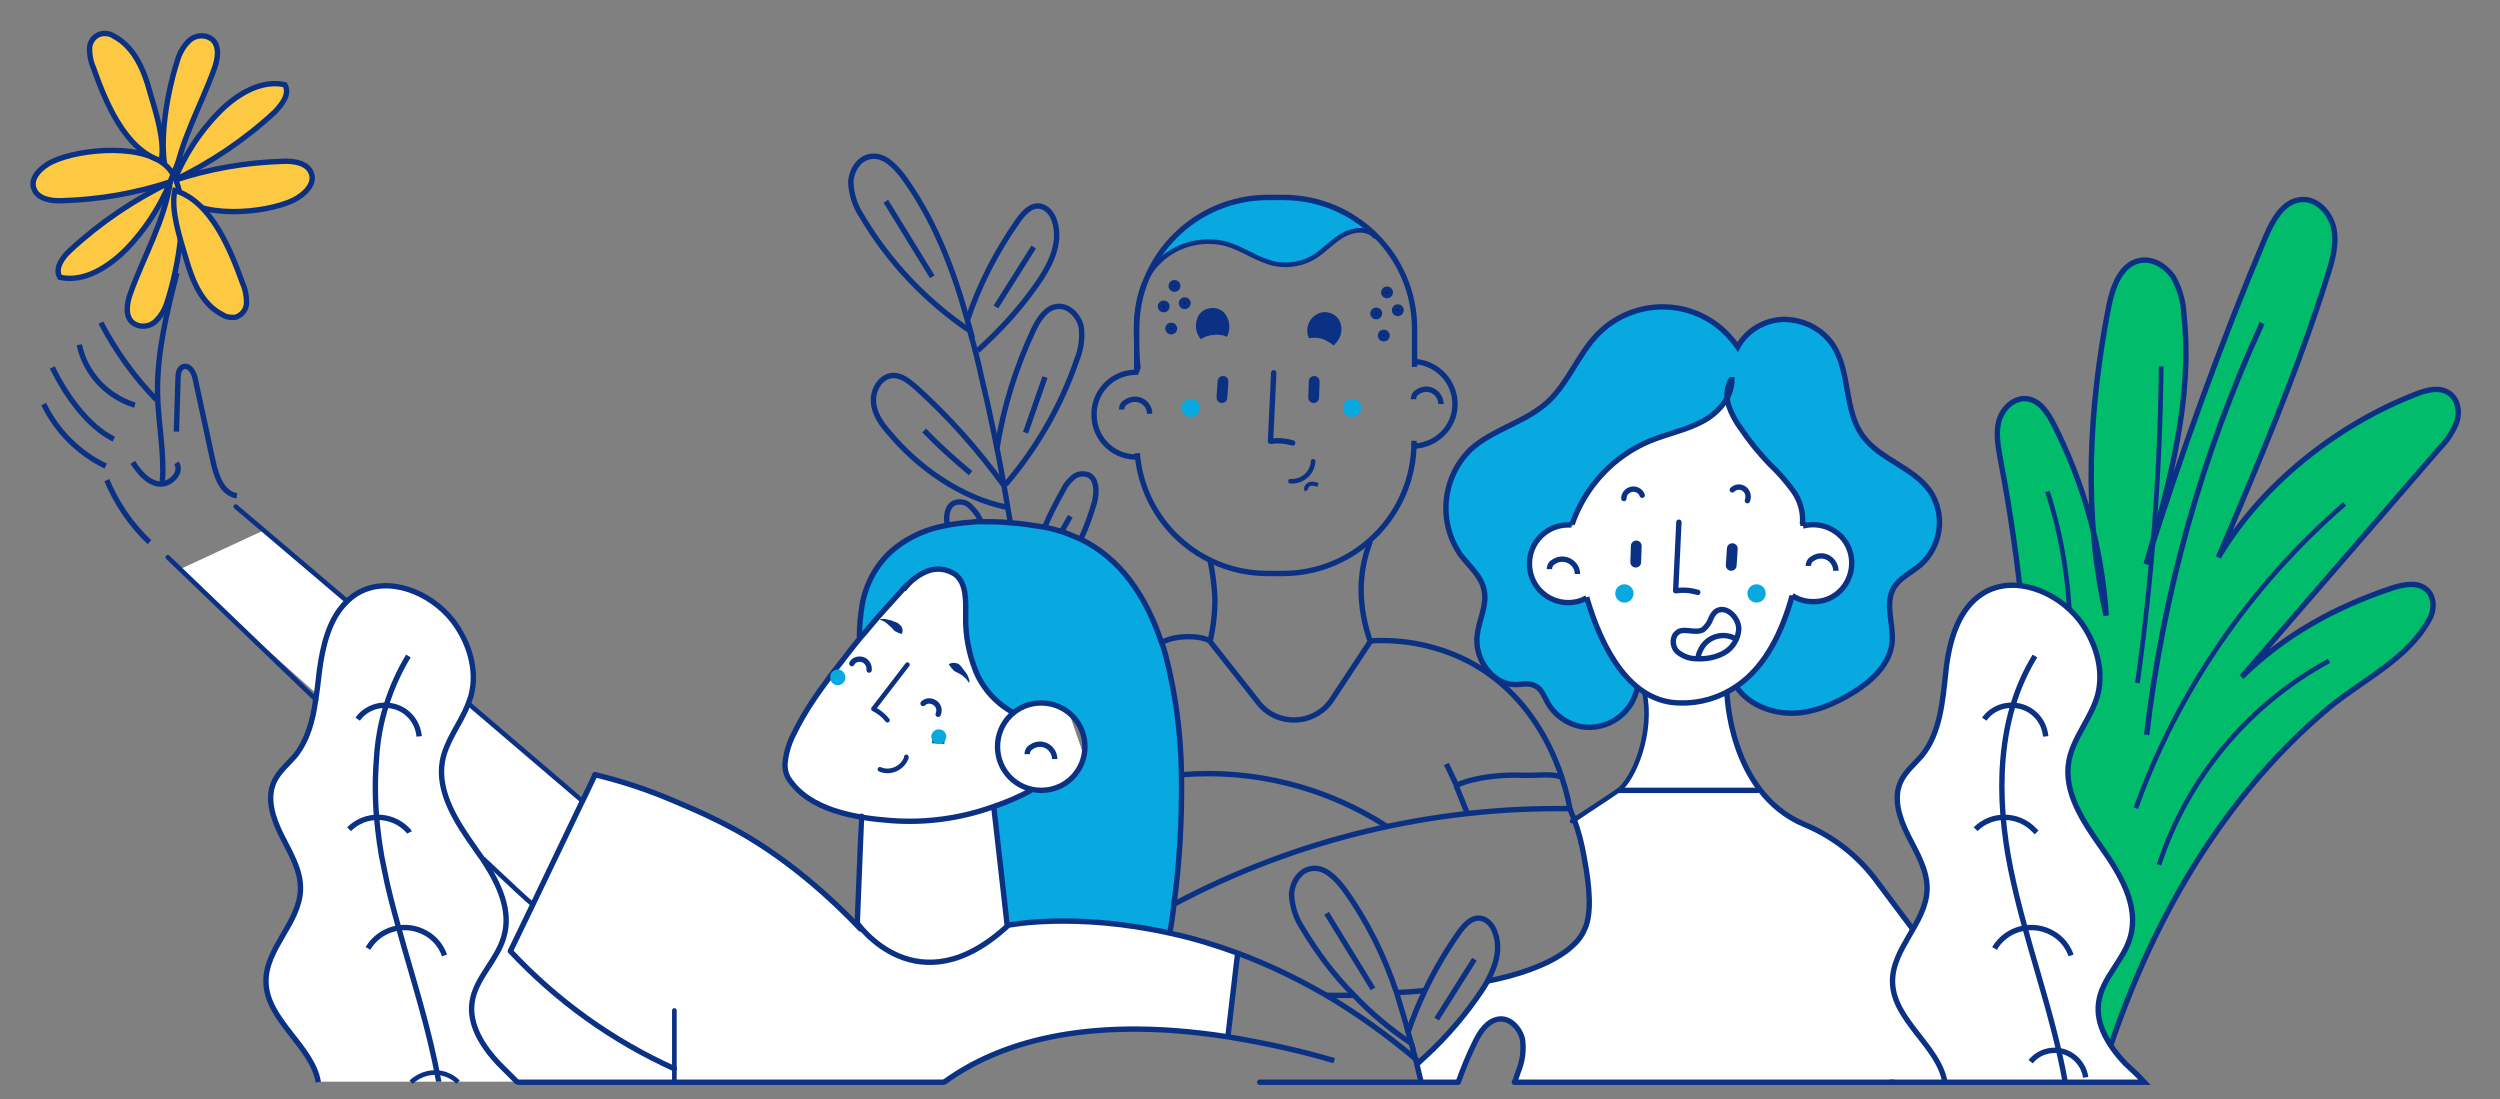 <?xml version="1.0" encoding="utf-8"?>
<!-- Generator: Adobe Illustrator 25.4.1, SVG Export Plug-In . SVG Version: 6.00 Build 0)  -->
<svg version="1.1" id="Capa_1" xmlns="http://www.w3.org/2000/svg" xmlns:xlink="http://www.w3.org/1999/xlink" x="0px" y="0px"
	 viewBox="0 0 463.4 203.8" style="enable-background:new 0 0 463.4 203.8;" xml:space="preserve">
<rect x="0" y="0" width="463.4" height="203.8" fill="#808080" stroke="none"/>
<style type="text/css">
	.st0{fill:#FFFFFF;}
	.st1{fill:#00BC6B;stroke:#0A3184;stroke-miterlimit:10;}
	.st2{fill:none;stroke:#0A3184;stroke-width:0.87;stroke-miterlimit:10;}
	.st3{fill:none;stroke:#0A3184;stroke-miterlimit:10;}
	.st4{fill:#08A8E0;}
	.st5{fill:#FFFFFF;stroke:#0A3184;stroke-miterlimit:10;}
	.st6{fill:#FDC942;stroke:#0A3184;stroke-miterlimit:10;}
	.st7{fill:none;stroke:#0A3184;stroke-width:1.17;stroke-miterlimit:10;}
	.st8{fill:none;stroke:#0A3184;stroke-width:0.86;stroke-linecap:round;stroke-linejoin:round;}
	.st9{fill:none;stroke:#0A3184;stroke-linecap:round;stroke-linejoin:round;}
	.st10{fill:#0A3184;}
	.st11{fill:none;stroke:#0A3184;stroke-width:2;stroke-linecap:round;stroke-linejoin:round;}
	.st12{stroke:#0A3184;stroke-miterlimit:10;}
	.st13{fill:none;stroke:#0A3184;stroke-width:0.75;stroke-miterlimit:10;}
</style>
<path class="st0" d="M298.8,77.3c-0.3-0.2-2.2,7.1-9,13.4s-11.1,6.7-10.5,12.6s-0.2,11.6,4.2,15.4c4.5,3.8,12.6,8.5,13,8.7
	s6.6-0.2,6.7-0.1s1.8,1.5,1.8,1.5s0.5,5.1-0.6,9.8c-1.1,4.7-4.2,7.9-4.2,7.9l-8.2,5.9c0,0,2.8,9.6,2.6,13.5
	c-0.2,3.9-0.8,6.8-1.2,7.4c-0.4,0.6-3.8,3.5-3.8,3.5s-8.4,4.3-13.9,5.1c0,0-6.3,10.7-13.2,15.4l0.9,3.3h4c0,0,2.7,0.4,3.3-1.1
	c0.6-1.5,4.3-8.9,4.3-8.9s2-2,3.5-1.6c1.6,0.4,2.4,0.2,3.2,2.3c0.7,2,0.1,6.2,0.1,6.3c0,0.1-0.7,3.2-0.7,3.2l79.6-0.4l-0.3-0.7
	c0,0-2.1-5.2-5.8-8.8s-3.7-11.1-3.7-11.1l3.9-7.9l-8.8-10.6c0,0-4.5-5.7-10-7.6c-5.4-1.9-10.1-6.9-11.2-9.6
	c-1.2-2.7-5.2-10.6-4.3-15.9l2.3-1.3l4-0.1c0,0,10.1-8.4,13-10.9c2.9-2.5,4-5.4,6-8.8c2.1-3.4-0.7-15-3.4-17.5s-12.9-14.1-12.9-14.1
	s-5.8-5.8-6.9-6.5s-0.2-2.6-5.7-0.9c-5.5,1.7-13,4.4-13.5,5.7S298.8,77.3,298.8,77.3z"/>
<path class="st0" d="M48.9,98.3l15.3,12.9c0,0,3.3-3.9,9.2-2.8c5.9,1.1,9.2,4.7,9.2,4.7s4.4,3.7,4.9,9.1s-0.7,8.4-0.7,8.4l21.4,17.5
	l2.2-4.8c0,0,16.6,5.1,24.1,9.4c7.4,4.3,12.9,7.9,16.6,11.3s7.7,7.2,7.7,7.2l0.4-19.8c0,0-12.8-1.9-13.6-8.7s8.3-16.7,8.3-16.7
	l7.8-10.4c0,0,8.2-11.4,12.7-10.1s9-7.3,11.1-6.3s23.7,64.9,23.7,65.3s8.3,8.4,8.3,8.4l11.9,4.2l-1.8,15.1c0,0-16.1-1.9-22.8-1.3
	c-6.7,0.6-19.6,2.2-28.6,9l-2.3,0.6h-48.7H59.1c0,0-0.8-3.5-2.9-6.1c-2.2-2.5-7.5-8.9-6.9-12s2.2-7.4,2.2-7.4s5.5-8.5,4.3-11.2
	c0,0-1.1-5.3-4.1-10.4c-3.1-5.1-0.3-10.2-0.3-10.2s5.3-4.5,6.9-11.4l0.4-3.2L47,118.2l-13.4-12.8L48.9,98.3z"/>
<g id="people">
	<path class="st1" d="M374.9,113.2c-1-9.4-2.3-18.7-4.1-28c-0.4-2.3-0.9-4.8-0.3-7.1s2.7-4.4,5.1-4.2s4,2.6,5.1,4.8
		c5.6,11,8.9,23,9.7,35.4c-4.3-18.6-3.2-38.6,0.5-57.4c0.7-3.5,2.2-7.7,5.7-8.4c2.4-0.5,4.8,1,6.2,3c1.2,2.1,1.9,4.5,2,6.9
		c1.7,15.7-2.6,31.3-7,46.4c6.5-20.6,13.8-40.9,22.2-60.8c1.3-3,3.2-6.5,6.5-6.8c3-0.3,5.5,2.5,6.1,5.4s-0.3,6-1.2,8.8
		c-5.6,17.8-12.9,35-20.2,52.1c8-13.5,21.9-24.5,36.5-30.2c2-0.8,4.5-1.5,6.3-0.2c1.6,1.1,2,3.4,1.4,5.3c-0.7,1.8-1.8,3.5-3.2,4.9
		c-12.2,14.1-24.5,28.3-36.7,42.4c7.9-7.8,17.4-13,27.9-16.5c2.1-0.7,4.8-1.2,6.4,0.3c1.5,1.3,1.5,3.8,0.5,5.5
		c-4,7.4-12.2,11.1-18.5,16.3c-21.3,17.8-34.8,43-42.7,69.4"/>
	<path class="st2" d="M431.7,122.5c-14.9,8.1-26.2,21.6-31.5,37.8"/>
	<path class="st2" d="M434.6,93.4c-17.5,15.2-30.9,34.6-38.7,56.4"/>
	<path class="st3" d="M419.3,59.9c-11.1,24.2-18.3,49.9-21.4,76.3"/>
	<path class="st2" d="M379.5,91.1c2.9,8.9,4.3,18.3,4.2,27.7"/>
	<path class="st4" d="M167.5,109.1c1.1-1.5,2.6-2.7,4.3-3.4c1.7-0.7,3.7-0.5,5.3,0.6c2.1,1.7,1.9,4.9,1.9,7.6
		c-0.1,3.6,0.6,7.1,1.9,10.4c1.4,3.3,3.9,6,7.1,7.6l0,0c3.5-2.8,8.6-2.3,11.4,1.2s2.3,8.6-1.2,11.4c-1.4,1.2-3.2,1.8-5.1,1.8h-2
		c-2.2,1.2-4.5,2.2-6.9,3c0.8,7.3,1.7,14.7,2.5,22.1h0.8c0,0,10.6-2.5,28.4,1.5l0.9,0.2c0-0.1,0-0.2,0-0.2c0.1-0.6,0.5-2.6,0.8-5.5
		c1.1-8,1.5-16,1.4-24c-0.1-7.6-1.1-15.1-3-22.4c-0.2-0.7-0.4-1.4-0.7-2.1c-2.8-8.4-7.5-15.6-15.1-19.2c-1.1-0.5-2.3-1-3.5-1.4
		c-1-0.3-2.1-0.6-3.2-0.8c-0.2,0-0.4-0.1-0.6-0.1c-2-0.3-3.9-0.6-5.7-0.7c-1.8-0.2-3.6-0.2-5.5-0.2c-0.6,0-1.1,0-1.7,0.1
		c-1.5,0.1-3.1,0.3-4.6,0.6c-3.5,0.6-6.7,2-9.5,4.2c-3.1,2.5-5.2,6.1-6,10c-0.4,2.2-0.6,4.4-0.6,6.6L167.5,109.1z"/>
	<path class="st4" d="M214.1,49.9c3.2-4.2,8.6-6,13.6-4.7c3.1,0.9,5.8,3,9,3.7c2.6,0.5,5.3,0,7.5-1.4c1.8-1.2,3.2-2.8,5-3.9
		s4.5-1.4,5.9,0.2l0.2-0.2c-4.5-4.5-10.7-7.1-17.1-7.1h-2.9c-9.1,0-17.5,5.1-21.6,13.2"/>
	<path class="st4" d="M332.2,110.6c3.3,2.2,7.8,1.2,9.9-2.1c2.2-3.3,1.2-7.8-2.1-9.9c-1.7-1.1-3.8-1.4-5.8-0.9v-0.3
		c0.2-2.2-0.4-4.4-1.7-6.2c-1.3-1.8-2.8-3.4-4.4-4.9c-2-2.1-3.8-4.3-5.4-6.7c-1-1.3-1.7-2.7-2.2-4.2s-0.4-3.2,0.4-4.7l0.2-0.5
		c0.3,3.4-2.4,6.5-5.4,8.2s-6.5,2.3-9.7,3.6c-6.8,2.9-12.1,8.5-14.5,15.5l0,0l0,0c-0.2,0-0.4,0-0.6,0c-4,0-7.2,3.2-7.2,7.2
		s3.2,7.2,7.2,7.2c1.2,0,2.4-0.3,3.4-0.9c1.9,6.4,4.9,13,9.4,16.6l-0.3,1.1c-0.6,3.6-3.4,5.6-7.1,6.2c-3.7,0.6-7.4-1.2-9.4-4.4
		c-0.7-1.2-1.1-2.6-2.4-3.2s-2.5-0.2-3.7-0.2c-4.3-0.1-7.5-4.8-7-9.1c0.3-2.8,1.9-5.6,1.3-8.4c-0.5-2.6-2.8-4.5-4.4-6.6
		c-4.2-6.1-3.4-14.3,1.9-19.5c4.2-3.8,10.2-5,14.4-8.9c3.7-3.5,5.5-8.6,9-12.3c6.4-6.7,17-7,23.7-0.6c0.9,0.9,1.7,1.8,2.4,2.8
		c1.7-3.1,5-5,8.5-5.1c3.7-0.1,7.2,1.8,9.2,4.8c3.2,5,2,11.9,5.4,16.7c3.2,4.5,9.5,5.9,12.6,10.4c2.8,4.3,2.1,10-1.7,13.5
		c-1.7,1.5-4,2.5-5.1,4.4c-1.7,3.1,0.1,6.8-0.3,10.3c-0.5,3.9-3.7,6.9-7.1,9c-3.3,2.1-7.4,3.9-11.5,3.9s-8.4-1.8-10.5-5.3l0.2,0.2
		C327.5,123.6,330.6,116.8,332.2,110.6"/>
	<path class="st5" d="M397.5,200.6h-37c-1.1-6.7-9.6-11.5-9.7-18.6c-0.1-6.2,6.2-10.9,6.4-17.1c0.1-3.6-1.9-6.8-3.5-10
		s-2.9-7-1.3-10.2c0.9-1.8,2.5-3.1,3.8-4.6c3.5-4.3,3.9-10.3,4.5-15.8s2.3-11.6,7-14.4c5.7-3.4,13.5-0.3,17.7,5
		c3,3.9,4.7,9.2,3.4,14c-1.2,4.3-4.5,7.8-5.3,12.1c-1.1,5.8,2.7,11.4,6.1,16.2s6.9,10.6,5.3,16.4c-1.2,4.4-5.3,7.7-5.9,12.2
		c-0.6,4.2,2,8.2,4.9,11.3C395.1,198.2,396.4,199.4,397.5,200.6z"/>
	<path class="st3" d="M377.2,121.6c-7.1,11.5-7.2,26.2-4.5,39.5s7.7,26,10.1,39.4v0.1"/>
	<path class="st3" d="M367.8,133.3c2-2.8,6-3.4,8.8-1.4c1.5,1.1,2.4,2.7,2.6,4.6"/>
	<path class="st3" d="M366.2,153.7c3-3,7.9-2.9,10.8,0.1c0.2,0.2,0.3,0.3,0.5,0.5"/>
	<path class="st3" d="M369.7,175.8c2.2-3.7,7-5,10.8-2.8c1.6,0.9,2.8,2.4,3.4,4.1"/>
	<path class="st3" d="M59,200.6c-1.1-6.7-9.6-11.5-9.7-18.6c-0.1-6.2,6.2-10.9,6.4-17.1c0.1-3.6-1.9-6.8-3.5-10s-2.9-7-1.3-10.2
		c0.9-1.8,2.5-3.1,3.8-4.6c2.3-2.9,3.3-6.6,3.8-10.3c0.3-1.8,0.5-3.7,0.7-5.4c0.6-4.6,1.8-9.7,5-12.8c0.6-0.6,1.3-1.2,2-1.6
		c5.7-3.4,13.5-0.3,17.7,5c3,3.9,4.7,9.2,3.4,14c-0.2,0.6-0.4,1.2-0.6,1.7c-1.4,3.5-4,6.6-4.7,10.4c-1,5.8,2.7,11.4,6.1,16.2
		c0.5,0.8,1.1,1.5,1.6,2.3l0,0c2.8,4.3,5.1,9.2,3.7,14c-1.2,4.4-5.3,7.7-5.9,12.2c-0.6,4.2,2,8.2,4.9,11.3c1.2,1.2,2.4,2.4,3.6,3.6"
		/>
	<path class="st3" d="M75.7,121.6c-1.7,2.8-3.1,5.9-4.1,9.1s-1.6,6.4-1.8,9.7c-0.3,3.7-0.3,7.4,0,11.1c0.3,3.2,0.7,6.4,1.4,9.5
		c0.7,3.7,1.7,7.4,2.7,11c2.6,9.4,5.7,18.8,7.4,28.4v0.1"/>
	<path class="st3" d="M66.3,133.3c2-2.8,6-3.4,8.8-1.4c1.5,1.1,2.4,2.7,2.6,4.6"/>
	<path class="st3" d="M64.7,153.7c3-3,7.9-2.9,10.8,0.1c0.2,0.2,0.3,0.3,0.4,0.5"/>
	<path class="st3" d="M68.2,175.8c2.2-3.7,7-5,10.8-2.8c1.6,0.9,2.8,2.4,3.4,4.1"/>
	<path class="st3" d="M376.4,196.8c2-2.5,5.7-2.8,8.1-0.8c1.1,0.9,1.9,2.2,2.1,3.7"/>
	<path class="st3" d="M261.6,193.4c0.3,1,0.5,2,0.8,2.9l0,0c0.3,1.4,0.7,2.8,1,4.2"/>
	<path class="st3" d="M261,191.3c0.2,0.7,0.4,1.4,0.6,2.1c-3.9-2.6-7.5-5.6-10.7-9l0,0c-3.7-3.7-6.8-7.9-9.5-12.4
		c-1.2-1.8-1.9-4-2-6.2c0.1-2.2,1.5-4.5,3.7-4.8c2.4-0.4,4.4,1.7,5.9,3.6c4.3,5.9,7.6,12.5,9.9,19.5
		C259.6,186.5,260.4,188.9,261,191.3"/>
	<path class="st3" d="M245.9,169.3l8.6,14"/>
	<path class="st3" d="M270.3,200.6c0.9-2.5,1.9-5,3.1-7.4c0.9-1.9,2.3-4,4.4-4.3s3.9,1.7,4.4,3.7c0.3,2.1,0,4.2-0.8,6.1
		c-0.2,0.6-0.4,1.2-0.6,1.8"/>
	<path class="st3" d="M262.9,197L262.9,197c4.1-3.6,7.7-7.6,10.8-12c0.7-1,1.4-2,2-3.1c1.5-2.8,2.5-5.8,1.5-8.8
		c-0.4-1.4-1.4-2.7-2.8-2.9c-1.7-0.2-3,1.3-4,2.7c-2.4,3.4-4.5,7-6.3,10.8c-1.2,2.5-2.2,5-3.1,7.6v0.1"/>
	<path class="st3" d="M273.3,177.8l-7,11.1"/>
	<path class="st3" d="M187.3,97c-0.4-2.3-0.8-4.7-1.2-7l0,0c-1.2-6.8-2.6-13.5-4.2-20.2c-0.6-2.8-1.3-5.6-2.1-8.3"/>
	<path class="st3" d="M179.3,59.3c0.2,0.7,0.4,1.4,0.6,2.1c-8.2-5.5-15.2-12.9-20.2-21.4c-1.2-1.8-1.9-4-2-6.2
		c0.1-2.2,1.5-4.5,3.7-4.8c2.4-0.4,4.4,1.7,5.9,3.6C173.1,40.5,176.7,49.8,179.3,59.3L179.3,59.3"/>
	<path class="st3" d="M164.2,37.3l8.6,14"/>
	<path class="st3" d="M184.8,83.1c1.2-7.6,3.5-15,6.8-22c0.9-1.9,2.3-4.1,4.4-4.3s3.9,1.7,4.4,3.7c0.3,2.1,0,4.2-0.8,6.2
		c-2.9,8.5-7.4,16.3-13.2,23.1"/>
	<path class="st3" d="M193.7,69.9l-3.6,10.3"/>
	<path class="st3" d="M186.1,90c-4.8-6.6-10.2-12.7-16.3-18.2c-1.3-1.1-2.7-2.3-4.4-2.2c-2.2,0.2-3.6,2.6-3.5,4.8s1.4,4.1,2.9,5.8
		c5.4,6.5,13.4,12.1,21.7,13.8"/>
	<path class="st3" d="M171.3,79.8c2.7,2.8,5.6,5.4,8.6,7.9"/>
	<path class="st3" d="M193.6,97.8c1-2.4,2.2-4.7,3.5-7c0.4-0.9,1.1-1.7,1.8-2.3c0.8-0.7,1.8-0.8,2.8-0.5c1.7,0.8,1.6,3.2,1.2,5
		c-0.7,2.4-1.5,4.7-2.6,7"/>
	<path class="st3" d="M198.4,95.7l-1.6,2.8"/>
	<path class="st3" d="M175.6,97.4c-0.3-1.7-0.1-3.5,1.3-4.2c0.9-0.3,2-0.2,2.8,0.5c0.7,0.7,1.4,1.4,1.8,2.3c0.1,0.2,0.3,0.5,0.4,0.7
		"/>
	<path class="st3" d="M181.2,65c4-3.6,7.7-7.6,10.8-12c2.5-3.5,4.8-7.8,3.5-11.9c-0.4-1.4-1.4-2.7-2.8-2.9c-1.7-0.2-3,1.3-4,2.7
		c-4,5.7-7.2,11.9-9.4,18.5"/>
	<path class="st3" d="M191.6,45.8l-7,11.1"/>
	<path class="st2" d="M400.6,67.9c-0.2,19.7-1.7,39.3-4.4,58.7"/>
	<path class="st3" d="M24.6,85.7c1.2,1.8,2.7,3.7,4.8,4s4.5-2.1,3.3-3.9"/>
	<path class="st3" d="M30.1,89.3c0.4-5.5-0.8-10.9-0.9-16.4c-0.1-7.6,1.7-15,3.6-22.3"/>
	<path class="st6" d="M32.8,11.5c0.4-1.5,1.1-2.8,2.2-3.9c1.1-1.1,2.9-1.3,4.2-0.4c1.6,1.2,1.2,3.7,0.5,5.6
		c-2.5,6.9-6.3,13.4-7.4,20.7c1.9-4.7,4.7-9,8.2-12.6c3.2-3.3,7.8-6.2,12.3-5.2c1,1.7-0.5,3.6-1.8,5c-5.6,5.2-12,9.5-18.9,12.8
		c6.6-2.2,13.4-3.4,20.4-3.6c2-0.1,4.5,0.3,5.2,2.2c0.8,2-1.3,4-3.3,5c-5.2,2.5-17.9,3.7-22-1.6S31,17.1,32.8,11.5z"/>
	<path class="st6" d="M31.1,55.6c-0.4,1.5-1.1,2.8-2.2,3.9c-1.1,1.1-2.9,1.3-4.2,0.4c-1.6-1.2-1.2-3.7-0.5-5.6
		c2.5-6.9,6.3-13.4,7.4-20.7c-1.9,4.7-4.7,9-8.2,12.6c-3.3,3.3-7.8,6.2-12.3,5.2c-1-1.7,0.5-3.7,1.9-5c5.6-5.2,12-9.5,18.9-12.8
		c-6.6,2.2-13.4,3.4-20.4,3.6c-2,0.1-4.5-0.3-5.2-2.2c-0.8-2,1.3-4,3.3-5c5.2-2.5,18-3.7,22,1.6S32.9,50,31.1,55.6z"/>
	<path class="st6" d="M27.8,17.1c-1.1-4.1-2.9-8.4-6.7-10.4c-0.7-0.5-1.6-0.6-2.5-0.4c-1.2,0.4-2,1.5-2,2.7s0.2,2.4,0.7,3.5
		c2.1,6,5.8,15.3,12.6,17.3C30.6,26,28.9,20.9,27.8,17.1z"/>
	<path class="st6" d="M34.5,48c1.2,4.1,2.9,8.4,6.7,10.3c0.7,0.5,1.6,0.6,2.5,0.5c1.2-0.4,2-1.5,2-2.7s-0.2-2.4-0.7-3.5
		c-2.2-6.1-5.8-15.3-12.6-17.3C31.6,39.1,33.4,44.2,34.5,48z"/>
	<path class="st7" d="M154,125.2L154,125.2"/>
	<path class="st7" d="M175.1,137.3c-0.8-0.1-1.6-0.1-2.3-0.1"/>
	<path class="st3" d="M320.8,70.4c-0.7,1.4-0.9,3.1-0.4,4.7c0.5,1.5,1.3,3,2.2,4.2c1.6,2.4,3.4,4.6,5.4,6.7c1.6,1.5,3.1,3.2,4.4,5
		s1.9,4,1.7,6.2"/>
	<path class="st3" d="M320.1,128.3c0,0,0.4,18.6,14.3,24.5c5.1,2.1,9.6,5.5,13,9.9l7.2,9.6"/>
	<line class="st3" x1="300" y1="146.5" x2="326" y2="146.5"/>
	<path class="st3" d="M245.6,184.5L245.6,184.5c0.2,0,2.2,0,5.3,0"/>
	<path class="st3" d="M264.1,183.6c-1.8,0.2-3.6,0.3-5.3,0.4"/>
	<path class="st3" d="M291,149.9c0.2,0.6,0.5,1.3,0.8,2c0.8,2.2,1.4,4.5,1.8,6.8c0.5,2.8,1.7,9.1,0.4,12.9c-0.5,1.3-1.2,2.5-2.3,3.5
		c-0.5,0.5-1.1,1-1.7,1.4c-3.5,2.5-8.8,4.3-14.5,5.4"/>
	<path class="st3" d="M219,143.6c13.4-1.1,26.8,2.3,38.1,9.6"/>
	<path class="st3" d="M268.1,141.6l1.9,4c1.7-1,6.7-2.1,11.9-1.9c3.7,0.1,5.9-0.4,7.6,0.4"/>
	<line class="st3" x1="269.9" y1="145.6" x2="272" y2="150.8"/>
	<path class="st3" d="M191.1,146.5c-2.2,1.2-4.5,2.2-6.9,3c-6.1,2.2-12.6,3.1-19.1,2.6c-6.6-0.5-15.2-1.9-19-7.9
		c-0.4-0.7-0.6-1.6-0.6-2.4c0.1-1.8,0.6-3.6,1.4-5.3l0,0c1.2-2.5,2.6-4.9,4.1-7.1c0.9-1.3,1.8-2.6,2.8-3.9l0.1-0.2
		c0.3-0.3,0.5-0.7,0.8-1l1.7-2.2l0,0c1-1.3,2-2.6,3-3.8c1.6-1.8,3-3.6,4.3-5c1.6-1.8,2.9-3.2,3.7-4.1l0,0l0.8-0.9"/>
	<path class="st3" d="M201.1,138.4c0,4.5-3.6,8.1-8.1,8.1s-8.1-3.6-8.1-8.1s3.6-8.1,8.1-8.1C197.5,130.3,201.1,133.9,201.1,138.4
		L201.1,138.4z"/>
	<path class="st3" d="M184.2,149.5c0.8,7.3,1.7,14.7,2.5,22.1"/>
	<path class="st3" d="M216.8,173.3c0-0.1,0-0.2,0-0.2c0.1-0.6,0.5-2.6,0.8-5.5c1.1-8,1.5-16,1.4-24c-0.1-7.6-1.1-15.1-3-22.4
		c-0.2-0.7-0.4-1.4-0.7-2.1c-2.8-8.4-7.5-15.6-15.1-19.2c-1.1-0.5-2.3-1-3.5-1.4c-1-0.3-2.1-0.6-3.2-0.8c-0.2,0-0.4-0.1-0.6-0.1
		c-2-0.3-3.9-0.6-5.7-0.7c-1.8-0.2-3.6-0.2-5.5-0.2c-0.6,0-1.1,0-1.7,0.1c-1.5,0.1-3.1,0.3-4.6,0.6c-3.5,0.6-6.7,2-9.5,4.2
		c-3.1,2.5-5.2,6.1-6,10c-0.4,2.2-0.6,4.4-0.6,6.6"/>
	<path class="st3" d="M167.5,109.3c1.1-1.5,2.6-2.7,4.3-3.4c1.7-0.7,3.7-0.5,5.3,0.6c2.1,1.7,1.9,4.9,1.9,7.6
		c-0.1,3.6,0.6,7.1,1.9,10.4c1.4,3.3,3.9,6,7.1,7.7"/>
	<path class="st3" d="M190.4,139.8c0-0.5,0.2-1,0.7-1.3c1.2-0.9,2.9-0.7,3.8,0.5c0.4,0.5,0.6,1.1,0.6,1.7"/>
	<path class="st3" d="M262,74c0-0.5,0.2-1,0.7-1.3c1.2-0.9,2.9-0.7,3.8,0.5c0.4,0.5,0.6,1.1,0.6,1.7"/>
	<path class="st3" d="M335.2,104.9c0-0.5,0.2-1,0.7-1.3c1.2-0.9,2.9-0.7,3.8,0.5c0.4,0.5,0.6,1.1,0.6,1.7"/>
	<path class="st3" d="M287.2,105.5c0-0.5,0.2-1,0.7-1.3c1.2-0.9,2.9-0.7,3.9,0.5c0.4,0.5,0.6,1.1,0.6,1.7"/>
	<path class="st3" d="M207.9,75.9c0-0.5,0.2-1,0.7-1.3c1.2-0.9,2.9-0.8,3.9,0.4c0.4,0.5,0.6,1.1,0.6,1.7"/>
	<path class="st8" d="M168.2,123.2l-6.3,8.2c1,0.5,1.9,1.2,2.6,2.1"/>
	<path class="st9" d="M161.1,124.2c0.1-1-0.6-1.9-1.5-2c-0.7-0.1-1.4,0.2-1.7,0.8"/>
	<path class="st9" d="M173.9,132.4c0.4-0.9,0-1.9-0.9-2.3c-0.7-0.3-1.4-0.2-1.9,0.3"/>
	<path class="st9" d="M323.9,92.8c0.3-0.8,0.1-1.7-0.6-2.2s-1.6-0.4-2.2,0.2"/>
	<path class="st9" d="M304.4,91.8c-0.3-0.9-1.4-1.4-2.3-1c-0.7,0.3-1.1,0.9-1.1,1.6"/>
	<path class="st10" d="M179.5,126.4c-0.2-0.3-0.5-0.7-0.8-0.9c-0.3-0.3-0.6-0.5-1-0.7c-0.3-0.2-0.8-0.3-1-0.6
		c-0.3-0.3-0.5-0.6-0.8-1l0,0v-0.1l0,0l0,0c0.5-0.3,1.1-0.3,1.6-0.1c0.5,0.2,0.7,0.6,1,1s0.6,0.7,0.8,1.1s0.4,0.9,0.4,1.3
		c0,0,0,0.1-0.1,0.1c0,0,0,0-0.1,0L179.5,126.4z"/>
	<path class="st10" d="M163,114.8c0.5-0.1,0.9-0.1,1.4,0c0.4,0.1,0.9,0.2,1.3,0.4c0.5,0.1,0.9,0.4,1.2,0.7c0.4,0.4,0.5,1,0.3,1.5
		l-0.1,0.1l0,0c-0.4-0.1-0.8-0.3-1.2-0.5c-0.3-0.2-0.5-0.6-0.8-0.8c-0.3-0.3-0.6-0.5-0.9-0.8C163.9,115.2,163.5,115,163,114.8
		L163,114.8C163,114.9,163,114.9,163,114.8L163,114.8L163,114.8z"/>
	<path class="st8" d="M163.1,142.6c1.8,0.8,4-0.1,4.8-1.9c0.1-0.1,0.1-0.3,0.1-0.4"/>
	<path class="st4" d="M175.4,136.5c0,0.3-0.1,0.6-0.3,0.9c-0.5,0.6-1.4,0.7-2,0.2c-0.1-0.1-0.2-0.2-0.3-0.4s-0.2-0.5-0.2-0.7
		c0.1-0.8,0.8-1.4,1.5-1.3C174.8,135.2,175.4,135.8,175.4,136.5L175.4,136.5z"/>
	<path class="st4" d="M156.7,125.6c0,0.2,0,0.4-0.1,0.5c-0.2,0.5-0.7,0.9-1.3,0.9c-0.8,0-1.4-0.6-1.4-1.4c0,0,0-0.1,0-0.2
		s0-0.1,0-0.2c0.1-0.5,0.4-0.8,0.9-1c0.2-0.1,0.3-0.1,0.5-0.1C156,124.1,156.7,124.7,156.7,125.6
		C156.7,125.5,156.7,125.6,156.7,125.6z"/>
	<path class="st9" d="M263,196.9l-0.6-0.6l0,0c-5.2-4.4-10.8-8.4-16.7-11.9l0,0c-5.2-3-10.6-5.6-16.2-7.7c-4.1-1.5-8.3-2.8-12.5-3.7
		c-17.8-4-30.1-1.5-30.1-1.5c-16.9,15.7-28-0.4-28-0.4l0.8-19.8"/>
	<path class="st9" d="M110.3,143.6l-1.8,3.8l-0.5,1l-9.2,19.2l-4.2,8.7c8.6,9.2,18.9,16.6,30.4,21.8"/>
	<path class="st9" d="M110.3,143.6c5,1.2,9.8,2.8,14.5,4.8c2.6,1.1,5.2,2.2,7.6,3.4c0.8,0.4,1.5,0.7,2.2,1.1
		c11,5.6,20.2,14.3,24.9,19.3"/>
	<polyline class="st8" points="125,187.3 125,198.1 125,200.6 	"/>
	<path class="st8" d="M58.6,129.7c-14.6-14-27.5-26.4-27.5-26.4"/>
	<path class="st8" d="M89.7,159.3L89.7,159.3c4.9,4.6,8.3,7.8,9,8.3"/>
	<line class="st8" x1="108" y1="148.5" x2="86.8" y2="130.4"/>
	<line class="st8" x1="64.3" y1="111.4" x2="43.7" y2="93.9"/>
	<path class="st3" d="M14.7,63.9c1.1,5.3,5.1,9.6,10.3,11.2"/>
	<path class="st3" d="M9.7,68.1c2.4,5,6.5,10.9,11.4,13.3"/>
	<path class="st3" d="M8.1,74.9c2.4,5,6.5,9.1,11.5,11.5"/>
	<path class="st3" d="M19.8,89c1.8,4.3,4.5,8.3,7.9,11.5"/>
	<path class="st3" d="M18.7,59.8C21.4,65,24.9,69.9,29,74.1"/>
	<path class="st3" d="M32.7,80L33,70c0-0.8,0.2-1.7,0.9-2c1.2-0.5,2.1,1.1,2.3,2.3l3.3,15.3c0.6,2.7,1.7,5.9,4.4,6.3"/>
	<path class="st3" d="M210.7,69.1v-8.2c0-13.4,10.9-24.3,24.3-24.3l0,0h2.9c13.4,0,24.3,10.9,24.3,24.3l0,0V68"/>
	<path class="st3" d="M262.1,81.7V82c0,13.4-10.9,24.3-24.3,24.3H235c-12.7,0-23.2-9.7-24.2-22.3"/>
	<path class="st9" d="M236.1,69.1l-0.6,12.7c1.4-0.2,2.7-0.1,4.1,0.3"/>
	<path class="st9" d="M311.2,96.8l-0.6,12.7c1.4-0.2,2.7-0.1,4.1,0.3"/>
	<line class="st11" x1="226.7" y1="70.7" x2="226.5" y2="73.7"/>
	<line class="st11" x1="243.6" y1="70.7" x2="243.5" y2="73.7"/>
	<line class="st11" x1="321.1" y1="101.7" x2="320.9" y2="104.8"/>
	<line class="st11" x1="303.3" y1="101.2" x2="303.2" y2="104.2"/>
	<circle class="st4" cx="250.6" cy="75.6" r="1.7"/>
	<circle class="st4" cx="301.1" cy="110" r="1.7"/>
	<circle class="st4" cx="325.6" cy="110" r="1.7"/>
	<circle class="st4" cx="220.7" cy="75.6" r="1.7"/>
	<path class="st10" d="M242.4,62.1c-0.3-1.4,0.2-2.8,1.3-3.6c0.8-0.6,1.8-0.8,2.8-0.5s1.7,1,2,2c0.4,1.3,0,2.8-1,3.7l-0.2,0.3
		c-0.1,0-0.1,0-0.2,0l0,0c-0.3-0.3-0.6-0.5-1-0.7c-0.3-0.2-0.7-0.4-1.1-0.5c-0.4-0.1-0.8-0.2-1.1-0.2c-0.4,0-0.8,0-1.2,0.1
		c-0.1,0-0.1,0-0.1-0.1l0,0l0,0L242.4,62.1z"/>
	<path class="st10" d="M222.3,62.5c-0.8-1.2-0.8-2.6-0.2-3.9c0.5-0.9,1.4-1.4,2.4-1.5s2,0.3,2.6,1.1c0.8,1.1,1,2.6,0.5,3.8l-0.1,0.3
		c0,0.1-0.1,0.1-0.2,0.1l0,0l0,0c-0.4-0.2-0.8-0.3-1.2-0.3c-0.4-0.1-0.8-0.1-1.2,0c-0.4,0-0.8,0.1-1.1,0.2c-0.4,0.1-0.8,0.3-1.1,0.5
		c0,0-0.1,0-0.2,0l0,0l0,0L222.3,62.5z"/>
	<path class="st3" d="M262.1,67c4.3,0.2,7.7,3.8,7.6,8.1c-0.1,4.1-3.4,7.4-7.6,7.6"/>
	<path class="st3" d="M210.9,84.7c-4.3,0.2-8-3.2-8.1-7.6c-0.2-4.3,3.2-8,7.6-8.1c0.2,0,0.4,0,0.6,0"/>
	<circle class="st12" cx="257.1" cy="54.2" r="0.6"/>
	<circle class="st12" cx="255.1" cy="58.1" r="0.6"/>
	<circle class="st12" cx="259.1" cy="57.5" r="0.6"/>
	<circle class="st12" cx="256.5" cy="62.2" r="0.6"/>
	<circle class="st12" cx="217.7" cy="53" r="0.6"/>
	<circle class="st12" cx="215.7" cy="56.8" r="0.6"/>
	<circle class="st12" cx="219.6" cy="56.2" r="0.6"/>
	<circle class="st12" cx="217.1" cy="60.9" r="0.6"/>
	<path class="st3" d="M224.3,103.9c0.5,2.3,0.8,4.7,0.9,7.1c0,2.7-0.3,5.3-0.9,7.9l9,11.4c2.8,3.6,8.1,4.2,11.7,1.4
		c0.7-0.5,1.3-1.2,1.8-1.9l7.2-10.9c-1.1-3.1-1.7-6.4-1.7-9.6c0-3.1,0.6-6.1,1.7-9"/>
	<path class="st3" d="M224.3,118.8c-2.4-1.3-7.5-0.9-9.2,0.5"/>
	<path class="st3" d="M253.9,118.8c6.3-0.4,12.7,0.9,18.3,3.8c15.3,8,18.4,25.1,18.8,27.3c-25.6-0.4-50.8,5.7-73.4,17.7"/>
	<polyline class="st9" points="233.5,200.6 263.4,200.6 267.1,200.6 270.3,200.6 	"/>
	<polyline class="st9" points="280.7,200.6 289.2,200.6 350.9,200.6 	"/>
	<line class="st9" x1="360.5" y1="200.6" x2="350.5" y2="200.6"/>
	<polyline class="st9" points="174.9,200.6 125,200.6 96.1,200.6 	"/>
	<path class="st3" d="M332.2,110.4c-1.7,6.2-4.7,13-10.3,16.8c-3.1,2.1-6.7,3.2-10.4,3.1c-9.3,0-14.6-10-17.4-19.6"/>
	<path class="st3" d="M291.3,97.3L291.3,97.3L291.3,97.3L291.3,97.3"/>
	<path class="st3" d="M334.2,96.8c0,0,0,0.3,0,0.7"/>
	<path class="st3" d="M321,69.9c0.3,3.5-2.4,6.6-5.4,8.2s-6.5,2.3-9.7,3.6c-6.8,2.8-12.1,8.5-14.5,15.5"/>
	<path class="st3" d="M303.5,127.4c-0.9,4.9-5.6,8.1-10.4,7.3c-2.6-0.5-4.9-2.1-6.2-4.4c-0.7-1.2-1.1-2.6-2.4-3.2s-2.4-0.2-3.7-0.2
		c-4.3-0.1-7.5-4.8-7-9.1c0.3-2.8,1.9-5.6,1.3-8.4c-0.5-2.6-2.8-4.5-4.4-6.6c-4.2-6.1-3.4-14.3,1.9-19.5c4.2-3.8,10.2-5,14.4-8.9
		c3.7-3.5,5.5-8.6,9-12.3c6.4-6.7,17-7,23.7-0.6c0.9,0.9,1.7,1.8,2.4,2.8c1.7-3.1,5-5,8.5-5.1c3.7,0,7.2,1.8,9.2,4.8
		c3.2,5,2,11.9,5.4,16.7c3.2,4.5,9.5,5.9,12.6,10.4c2.8,4.3,2.1,10-1.7,13.5c-1.7,1.5-4,2.5-5.1,4.4c-1.7,3,0.1,6.8-0.3,10.3
		c-0.5,3.9-3.7,6.9-7.1,9c-3.4,2.1-7.4,3.9-11.5,3.9s-8.4-1.8-10.5-5.3"/>
	<path class="st3" d="M291.3,97.3L291.3,97.3c-0.2,0-0.4,0-0.6,0c-4,0-7.2,3.2-7.2,7.2s3.2,7.2,7.2,7.2c1.2,0,2.4-0.3,3.4-0.9"/>
	<path class="st3" d="M334.2,97.5c3.8-1,7.8,1.2,8.8,5s-1.2,7.8-5,8.8c-2,0.5-4.1,0.2-5.8-0.9"/>
	<path class="st9" d="M311.1,117.1c1.3-0.7,3.2,0.4,4.6-0.4c0.7-0.6,1.2-1.3,1.5-2.2c1.5-3.3,5.1-0.6,5.1,2.1
		c-0.1,1.8-1.1,3.5-2.7,4.4s-3.4,1.2-5.2,1.1c-1.3,0-2.6-0.5-3.6-1.4c-0.9-1-0.9-2.8,0.2-3.5L311.1,117.1z"/>
	<path class="st9" d="M321.7,118.4c-2.3-1.3-5.2-0.4-6.4,1.9c-0.2,0.4-0.4,0.8-0.5,1.3"/>
	<path class="st3" d="M175,200.6c9.6-7,25.8-12.6,52.7-8.4l0,0c6.6,1.1,13.2,2.5,19.6,4.4"/>
	<polyline class="st3" points="229.4,176.8 229.4,176.8 227.6,192.2 227.6,192.2 	"/>
	<path class="st8" d="M243.4,85.5c-0.1,2.2-2,3.8-4.1,3.7h-0.1"/>
	<path class="st8" d="M211,68.2c-0.6-6.3-1.1-13.2,2.6-18.3c3.2-4.2,8.6-6,13.7-4.7c3.1,0.9,5.8,3,9,3.7c2.6,0.5,5.3,0,7.5-1.4
		c1.8-1.2,3.2-2.8,5.1-3.9s4.5-1.4,5.9,0.2"/>
	<path class="st13" d="M242.2,90.9c-0.3-0.4,0.1-1,0.6-1.2c0.5-0.1,1,0,1.5,0.2"/>
	<path class="st8" d="M304.8,128.3c1.6,7.4-1.9,16.1-4.8,18.2c-1.1,0.8-8.6,5.7-8.6,5.7"/>
	<path class="st2" d="M76.2,200.6c1.7-1.6,4.1-2.2,6.3-1.5c0.9,0.3,1.8,0.8,2.4,1.5"/>
</g>
</svg>
